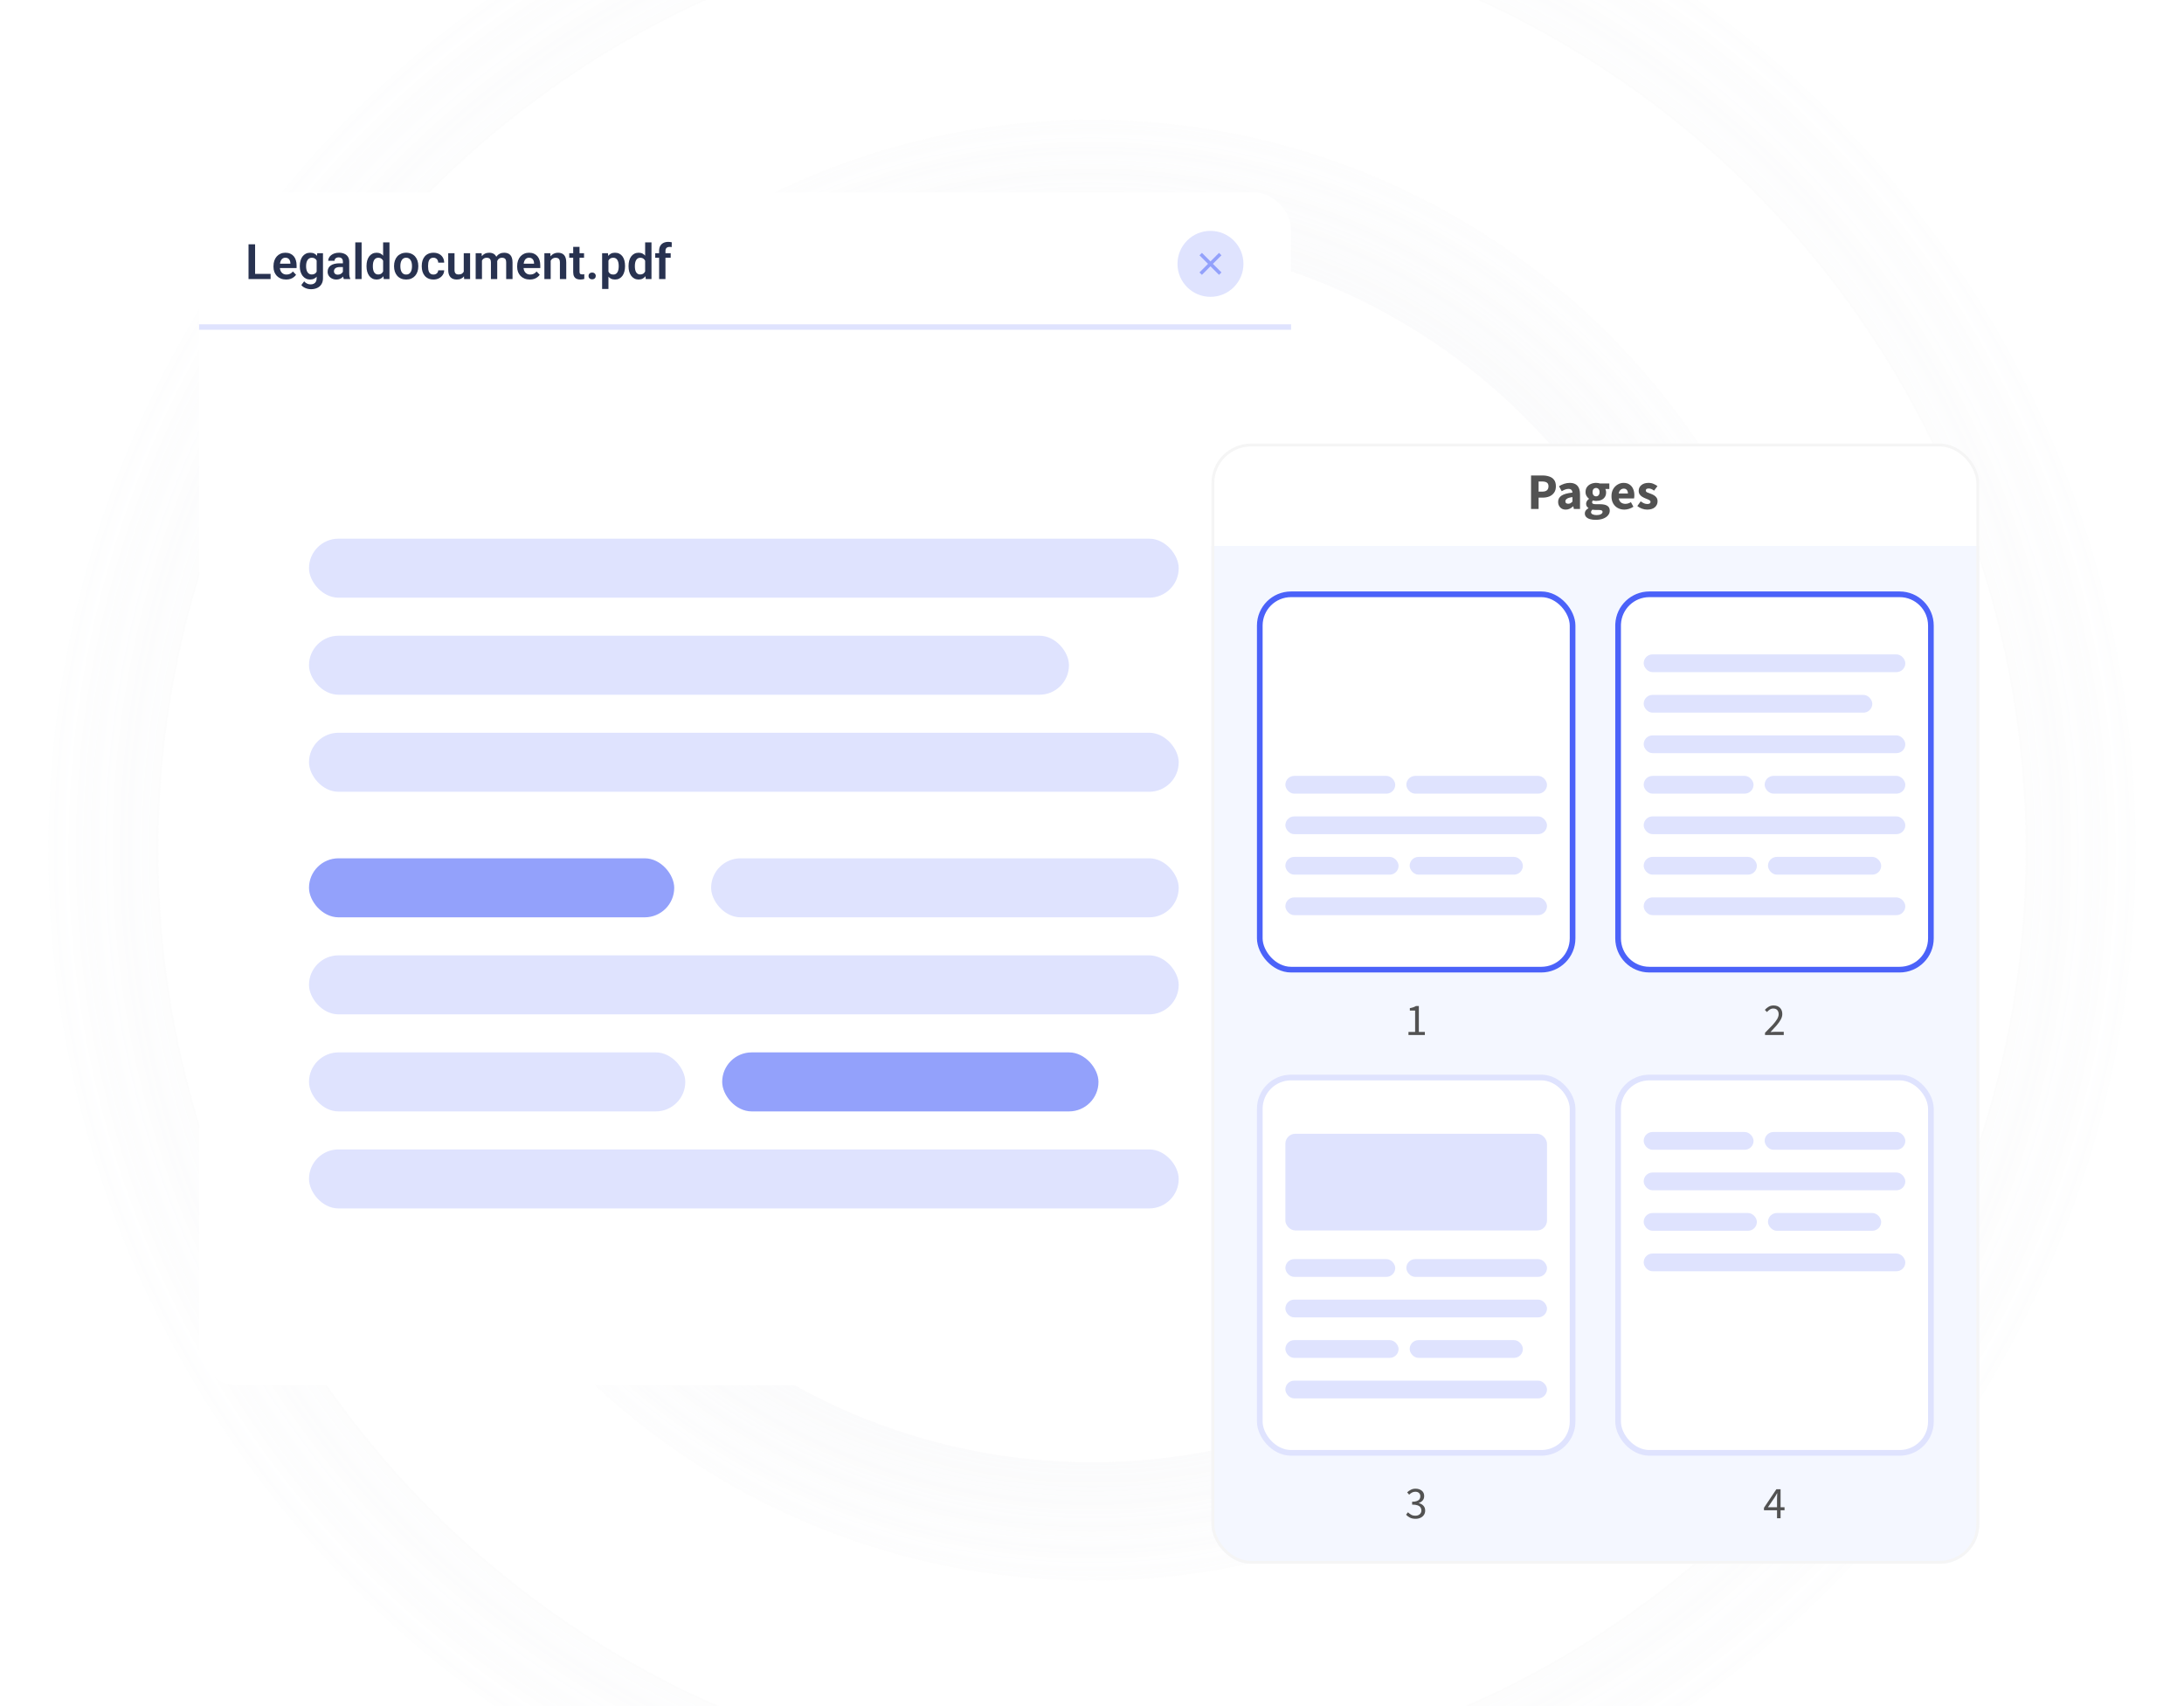 <svg width="384" height="300" viewBox="0 0 384 300" fill="none" xmlns="http://www.w3.org/2000/svg">
<g clip-path="url(#clip0_118_2306)">
<g opacity="0.8">
<g filter="url(#filter0_ii_118_2306)">
<path d="M375.5 149.5C375.5 250.844 293.344 333 192 333C90.656 333 8.5 250.844 8.5 149.5C8.5 48.156 90.656 -34 192 -34C293.344 -34 375.5 48.156 375.5 149.5ZM27.86 149.5C27.86 240.152 101.348 313.64 192 313.64C282.652 313.64 356.14 240.152 356.14 149.5C356.14 58.848 282.652 -14.64 192 -14.64C101.348 -14.64 27.86 58.848 27.86 149.5Z" fill="url(#paint0_radial_118_2306)" fill-opacity="0.6"/>
</g>
<g filter="url(#filter1_ii_118_2306)">
<path d="M320.451 149.5C320.451 220.441 262.942 277.95 192.001 277.95C121.06 277.95 63.551 220.441 63.551 149.5C63.551 78.559 121.06 21.05 192.001 21.05C262.942 21.05 320.451 78.559 320.451 149.5ZM84.382 149.5C84.382 208.936 132.564 257.118 192.001 257.118C251.437 257.118 299.619 208.936 299.619 149.5C299.619 90.064 251.437 41.881 192.001 41.881C132.564 41.881 84.382 90.064 84.382 149.5Z" fill="url(#paint1_radial_118_2306)" fill-opacity="0.7"/>
</g>
</g>
<g filter="url(#filter2_d_118_2306)">
<g clip-path="url(#clip1_118_2306)">
<rect x="35" y="29" width="192" height="209.739" rx="6.486" fill="white"/>
<rect x="54.329" y="89.888" width="152.917" height="10.378" rx="5.189" fill="#DFE3FE"/>
<rect x="54.329" y="106.951" width="133.622" height="10.378" rx="5.189" fill="#DFE3FE"/>
<rect x="54.329" y="124.014" width="152.917" height="10.378" rx="5.189" fill="#DFE3FE"/>
<rect x="54.329" y="146.091" width="64.216" height="10.378" rx="5.189" fill="#93A1FB"/>
<rect x="125.032" y="146.091" width="82.214" height="10.378" rx="5.189" fill="#DFE3FE"/>
<rect x="54.329" y="163.154" width="152.917" height="10.378" rx="5.189" fill="#DFE3FE"/>
<rect x="54.329" y="180.218" width="66.162" height="10.378" rx="5.189" fill="#DFE3FE"/>
<rect x="126.978" y="180.218" width="66.162" height="10.378" rx="5.189" fill="#93A1FB"/>
<rect x="54.329" y="197.281" width="152.917" height="10.378" rx="5.189" fill="#DFE3FE"/>
<line x1="21.47" y1="52.678" x2="253.422" y2="52.678" stroke="#DFE3FE" stroke-width="0.966"/>
<path d="M47.577 43.328V44.235H44.504V43.328H47.577ZM44.853 38.122V44.235H43.698V38.122H44.853ZM50.306 44.319C49.962 44.319 49.652 44.263 49.378 44.151C49.104 44.039 48.87 43.883 48.677 43.685C48.487 43.483 48.34 43.249 48.236 42.984C48.136 42.715 48.085 42.427 48.085 42.119V41.951C48.085 41.601 48.136 41.283 48.236 40.998C48.337 40.71 48.48 40.462 48.664 40.255C48.849 40.048 49.07 39.888 49.328 39.776C49.585 39.664 49.869 39.608 50.18 39.608C50.502 39.608 50.786 39.663 51.032 39.772C51.278 39.879 51.484 40.03 51.649 40.225C51.814 40.421 51.939 40.656 52.023 40.931C52.107 41.202 52.149 41.503 52.149 41.833V42.299H48.589V41.535H51.057V41.451C51.052 41.275 51.018 41.114 50.957 40.968C50.895 40.82 50.8 40.703 50.671 40.616C50.542 40.526 50.376 40.482 50.172 40.482C50.006 40.482 49.862 40.518 49.739 40.591C49.619 40.661 49.518 40.761 49.437 40.893C49.358 41.022 49.3 41.176 49.261 41.355C49.221 41.534 49.202 41.733 49.202 41.951V42.119C49.202 42.309 49.227 42.485 49.277 42.648C49.331 42.81 49.407 42.951 49.508 43.072C49.612 43.189 49.735 43.282 49.878 43.349C50.023 43.413 50.188 43.445 50.373 43.445C50.605 43.445 50.815 43.401 51.003 43.311C51.193 43.219 51.358 43.083 51.498 42.904L52.056 43.483C51.961 43.623 51.833 43.757 51.67 43.886C51.511 44.015 51.318 44.12 51.091 44.201C50.864 44.279 50.602 44.319 50.306 44.319ZM55.78 39.692H56.788V44.096C56.788 44.508 56.698 44.856 56.519 45.141C56.343 45.43 56.095 45.648 55.776 45.796C55.457 45.947 55.086 46.023 54.663 46.023C54.481 46.023 54.284 45.998 54.071 45.947C53.862 45.897 53.659 45.817 53.463 45.708C53.27 45.602 53.109 45.463 52.98 45.292L53.48 44.638C53.631 44.814 53.801 44.947 53.992 45.036C54.182 45.129 54.388 45.175 54.609 45.175C54.833 45.175 55.023 45.133 55.18 45.049C55.339 44.968 55.461 44.847 55.545 44.688C55.632 44.531 55.675 44.338 55.675 44.109V40.729L55.78 39.692ZM52.711 42.018V41.93C52.711 41.583 52.753 41.268 52.837 40.985C52.921 40.7 53.041 40.455 53.198 40.251C53.358 40.046 53.55 39.888 53.773 39.776C54 39.664 54.255 39.608 54.537 39.608C54.837 39.608 55.089 39.663 55.293 39.772C55.5 39.881 55.671 40.037 55.805 40.238C55.942 40.44 56.049 40.679 56.124 40.956C56.203 41.23 56.263 41.532 56.305 41.863V42.102C56.266 42.424 56.203 42.719 56.116 42.988C56.032 43.257 55.92 43.492 55.78 43.693C55.64 43.892 55.467 44.046 55.26 44.155C55.053 44.264 54.809 44.319 54.529 44.319C54.249 44.319 53.997 44.261 53.773 44.146C53.55 44.032 53.358 43.871 53.198 43.664C53.041 43.456 52.921 43.213 52.837 42.933C52.753 42.653 52.711 42.348 52.711 42.018ZM53.82 41.93V42.018C53.82 42.214 53.839 42.397 53.878 42.568C53.917 42.739 53.978 42.89 54.059 43.021C54.14 43.15 54.242 43.251 54.365 43.324C54.488 43.396 54.635 43.433 54.806 43.433C55.036 43.433 55.223 43.385 55.369 43.29C55.517 43.192 55.629 43.059 55.705 42.891C55.783 42.721 55.833 42.529 55.856 42.316V41.657C55.842 41.489 55.811 41.334 55.763 41.191C55.718 41.048 55.656 40.925 55.574 40.822C55.493 40.718 55.39 40.637 55.264 40.578C55.138 40.519 54.988 40.49 54.815 40.49C54.647 40.49 54.5 40.528 54.374 40.603C54.248 40.676 54.144 40.778 54.063 40.91C53.982 41.041 53.92 41.194 53.878 41.367C53.839 41.541 53.82 41.728 53.82 41.93ZM60.289 43.269V41.174C60.289 41.02 60.262 40.887 60.209 40.775C60.156 40.663 60.075 40.577 59.965 40.515C59.856 40.454 59.718 40.423 59.55 40.423C59.402 40.423 59.272 40.448 59.159 40.498C59.05 40.549 58.966 40.62 58.908 40.712C58.849 40.802 58.819 40.906 58.819 41.023H57.707C57.707 40.836 57.752 40.658 57.841 40.49C57.931 40.319 58.058 40.168 58.223 40.037C58.391 39.902 58.591 39.797 58.824 39.722C59.059 39.646 59.322 39.608 59.613 39.608C59.957 39.608 60.264 39.667 60.532 39.785C60.804 39.9 61.016 40.073 61.17 40.305C61.327 40.538 61.405 40.83 61.405 41.183V43.164C61.405 43.391 61.419 43.585 61.447 43.748C61.478 43.907 61.523 44.046 61.582 44.163V44.235H60.453C60.399 44.12 60.359 43.974 60.331 43.798C60.303 43.619 60.289 43.443 60.289 43.269ZM60.444 41.468L60.453 42.127H59.751C59.578 42.127 59.425 42.145 59.294 42.182C59.162 42.215 59.054 42.266 58.971 42.333C58.887 42.397 58.824 42.476 58.782 42.568C58.74 42.658 58.719 42.76 58.719 42.874C58.719 42.986 58.744 43.087 58.794 43.177C58.847 43.266 58.923 43.338 59.021 43.391C59.122 43.441 59.239 43.466 59.374 43.466C59.569 43.466 59.74 43.427 59.886 43.349C60.031 43.268 60.145 43.17 60.226 43.055C60.307 42.94 60.35 42.831 60.356 42.727L60.675 43.206C60.636 43.321 60.577 43.443 60.499 43.571C60.42 43.7 60.32 43.82 60.196 43.932C60.073 44.044 59.925 44.137 59.751 44.209C59.578 44.282 59.376 44.319 59.147 44.319C58.853 44.319 58.59 44.26 58.358 44.142C58.125 44.025 57.942 43.864 57.808 43.66C57.673 43.455 57.606 43.223 57.606 42.963C57.606 42.722 57.651 42.509 57.74 42.325C57.83 42.14 57.963 41.984 58.139 41.858C58.316 41.73 58.534 41.633 58.794 41.569C59.057 41.502 59.358 41.468 59.697 41.468H60.444ZM63.58 37.786V44.235H62.468V37.786H63.58ZM67.362 43.269V37.786H68.479V44.235H67.472L67.362 43.269ZM64.445 42.018V41.93C64.445 41.583 64.484 41.268 64.562 40.985C64.644 40.7 64.761 40.455 64.915 40.251C65.069 40.046 65.255 39.888 65.473 39.776C65.694 39.664 65.945 39.608 66.225 39.608C66.496 39.608 66.733 39.663 66.934 39.772C67.138 39.881 67.312 40.037 67.455 40.238C67.6 40.44 67.716 40.679 67.803 40.956C67.89 41.23 67.953 41.532 67.992 41.863V42.102C67.953 42.424 67.89 42.719 67.803 42.988C67.716 43.257 67.6 43.492 67.455 43.693C67.312 43.892 67.138 44.046 66.934 44.155C66.73 44.264 66.491 44.319 66.216 44.319C65.939 44.319 65.69 44.261 65.469 44.146C65.251 44.032 65.065 43.871 64.911 43.664C64.76 43.456 64.644 43.213 64.562 42.933C64.484 42.653 64.445 42.348 64.445 42.018ZM65.557 41.93V42.018C65.557 42.214 65.574 42.397 65.608 42.568C65.641 42.739 65.696 42.89 65.771 43.021C65.847 43.15 65.944 43.251 66.061 43.324C66.181 43.396 66.327 43.433 66.498 43.433C66.716 43.433 66.895 43.385 67.035 43.29C67.178 43.192 67.288 43.059 67.367 42.891C67.445 42.721 67.495 42.529 67.518 42.316V41.657C67.507 41.489 67.477 41.334 67.43 41.191C67.385 41.048 67.32 40.925 67.237 40.822C67.155 40.718 67.055 40.637 66.934 40.578C66.814 40.519 66.671 40.49 66.506 40.49C66.335 40.49 66.19 40.528 66.069 40.603C65.949 40.676 65.851 40.778 65.775 40.91C65.7 41.041 65.644 41.194 65.608 41.367C65.574 41.541 65.557 41.728 65.557 41.93ZM69.285 42.01V41.922C69.285 41.589 69.333 41.282 69.428 41.002C69.523 40.719 69.662 40.475 69.843 40.267C70.025 40.06 70.248 39.9 70.511 39.785C70.774 39.667 71.073 39.608 71.409 39.608C71.751 39.608 72.053 39.667 72.316 39.785C72.582 39.9 72.806 40.06 72.988 40.267C73.17 40.475 73.308 40.719 73.403 41.002C73.499 41.282 73.546 41.589 73.546 41.922V42.01C73.546 42.34 73.499 42.646 73.403 42.929C73.308 43.209 73.17 43.454 72.988 43.664C72.806 43.871 72.583 44.032 72.32 44.146C72.057 44.261 71.756 44.319 71.418 44.319C71.082 44.319 70.781 44.261 70.515 44.146C70.249 44.032 70.025 43.871 69.843 43.664C69.662 43.454 69.523 43.209 69.428 42.929C69.333 42.646 69.285 42.34 69.285 42.01ZM70.393 41.922V42.01C70.393 42.208 70.413 42.394 70.452 42.568C70.491 42.742 70.552 42.894 70.633 43.026C70.714 43.157 70.819 43.261 70.948 43.336C71.079 43.409 71.236 43.445 71.418 43.445C71.597 43.445 71.751 43.409 71.879 43.336C72.008 43.261 72.113 43.157 72.194 43.026C72.278 42.894 72.34 42.742 72.379 42.568C72.418 42.394 72.438 42.208 72.438 42.01V41.922C72.438 41.726 72.418 41.542 72.379 41.372C72.34 41.198 72.278 41.045 72.194 40.914C72.113 40.78 72.007 40.675 71.875 40.599C71.746 40.521 71.591 40.482 71.409 40.482C71.23 40.482 71.076 40.521 70.948 40.599C70.819 40.675 70.714 40.78 70.633 40.914C70.552 41.045 70.491 41.198 70.452 41.372C70.413 41.542 70.393 41.726 70.393 41.922ZM76.216 43.445C76.373 43.445 76.513 43.415 76.636 43.353C76.759 43.291 76.857 43.205 76.93 43.093C77.005 42.981 77.046 42.851 77.051 42.702H78.097C78.091 43.01 78.004 43.286 77.836 43.529C77.669 43.773 77.445 43.966 77.165 44.109C76.888 44.249 76.577 44.319 76.233 44.319C75.883 44.319 75.578 44.26 75.318 44.142C75.057 44.025 74.841 43.861 74.667 43.651C74.496 43.441 74.368 43.198 74.281 42.921C74.197 42.644 74.155 42.347 74.155 42.031V41.896C74.155 41.58 74.197 41.283 74.281 41.006C74.368 40.729 74.496 40.486 74.667 40.276C74.841 40.066 75.057 39.902 75.318 39.785C75.578 39.667 75.882 39.608 76.229 39.608C76.595 39.608 76.917 39.68 77.194 39.822C77.474 39.965 77.692 40.167 77.849 40.427C78.008 40.687 78.091 40.994 78.097 41.346H77.051C77.046 41.184 77.009 41.038 76.942 40.91C76.875 40.781 76.78 40.678 76.657 40.599C76.534 40.521 76.384 40.482 76.208 40.482C76.02 40.482 75.863 40.521 75.737 40.599C75.614 40.678 75.518 40.785 75.448 40.922C75.381 41.057 75.333 41.208 75.305 41.376C75.28 41.541 75.267 41.714 75.267 41.896V42.031C75.267 42.215 75.28 42.392 75.305 42.559C75.333 42.727 75.381 42.879 75.448 43.013C75.518 43.145 75.614 43.249 75.737 43.328C75.863 43.406 76.023 43.445 76.216 43.445ZM81.539 43.156V39.692H82.656V44.235H81.606L81.539 43.156ZM81.682 42.215L82.026 42.207C82.026 42.512 81.993 42.793 81.925 43.051C81.858 43.308 81.753 43.532 81.611 43.722C81.471 43.91 81.293 44.057 81.077 44.163C80.862 44.267 80.607 44.319 80.313 44.319C80.089 44.319 79.885 44.288 79.7 44.226C79.516 44.162 79.356 44.062 79.222 43.928C79.09 43.791 78.988 43.616 78.915 43.403C78.843 43.188 78.806 42.929 78.806 42.627V39.692H79.915V42.635C79.915 42.786 79.931 42.912 79.965 43.013C80.001 43.114 80.05 43.196 80.112 43.261C80.176 43.322 80.25 43.367 80.334 43.395C80.421 43.42 80.513 43.433 80.611 43.433C80.88 43.433 81.091 43.38 81.245 43.273C81.402 43.164 81.514 43.019 81.581 42.837C81.648 42.652 81.682 42.445 81.682 42.215ZM84.742 40.624V44.235H83.634V39.692H84.679L84.742 40.624ZM84.578 41.8H84.239C84.239 41.483 84.276 41.193 84.352 40.927C84.43 40.661 84.545 40.43 84.696 40.234C84.847 40.035 85.033 39.881 85.254 39.772C85.478 39.663 85.737 39.608 86.031 39.608C86.235 39.608 86.423 39.639 86.594 39.701C86.764 39.76 86.911 39.853 87.034 39.982C87.16 40.108 87.257 40.273 87.324 40.477C87.391 40.679 87.425 40.921 87.425 41.204V44.235H86.316V41.317C86.316 41.104 86.286 40.938 86.224 40.817C86.165 40.697 86.08 40.613 85.968 40.566C85.856 40.515 85.722 40.49 85.565 40.49C85.391 40.49 85.242 40.525 85.116 40.595C84.993 40.662 84.891 40.756 84.809 40.876C84.731 40.996 84.672 41.135 84.633 41.292C84.597 41.449 84.578 41.618 84.578 41.8ZM87.341 41.594L86.883 41.678C86.886 41.392 86.925 41.125 87.001 40.876C87.076 40.624 87.187 40.405 87.332 40.217C87.481 40.027 87.664 39.879 87.882 39.772C88.103 39.663 88.358 39.608 88.646 39.608C88.87 39.608 89.072 39.641 89.251 39.705C89.433 39.767 89.588 39.866 89.717 40.003C89.846 40.137 89.944 40.312 90.011 40.528C90.081 40.743 90.116 41.006 90.116 41.317V44.235H88.999V41.313C88.999 41.092 88.968 40.922 88.907 40.805C88.848 40.687 88.763 40.606 88.65 40.561C88.539 40.514 88.407 40.49 88.256 40.49C88.102 40.49 87.968 40.519 87.853 40.578C87.741 40.634 87.646 40.712 87.567 40.813C87.492 40.914 87.435 41.032 87.395 41.166C87.359 41.297 87.341 41.44 87.341 41.594ZM93.151 44.319C92.807 44.319 92.497 44.263 92.223 44.151C91.949 44.039 91.715 43.883 91.522 43.685C91.332 43.483 91.185 43.249 91.081 42.984C90.98 42.715 90.93 42.427 90.93 42.119V41.951C90.93 41.601 90.98 41.283 91.081 40.998C91.182 40.71 91.325 40.462 91.509 40.255C91.694 40.048 91.915 39.888 92.173 39.776C92.43 39.664 92.714 39.608 93.025 39.608C93.347 39.608 93.631 39.663 93.877 39.772C94.123 39.879 94.329 40.03 94.494 40.225C94.659 40.421 94.784 40.656 94.868 40.931C94.952 41.202 94.994 41.503 94.994 41.833V42.299H91.434V41.535H93.902V41.451C93.897 41.275 93.863 41.114 93.802 40.968C93.74 40.82 93.645 40.703 93.516 40.616C93.387 40.526 93.221 40.482 93.016 40.482C92.851 40.482 92.707 40.518 92.584 40.591C92.464 40.661 92.363 40.761 92.282 40.893C92.204 41.022 92.145 41.176 92.106 41.355C92.066 41.534 92.047 41.733 92.047 41.951V42.119C92.047 42.309 92.072 42.485 92.122 42.648C92.175 42.81 92.252 42.951 92.353 43.072C92.457 43.189 92.58 43.282 92.723 43.349C92.868 43.413 93.033 43.445 93.218 43.445C93.45 43.445 93.66 43.401 93.848 43.311C94.038 43.219 94.203 43.083 94.343 42.904L94.901 43.483C94.806 43.623 94.677 43.757 94.515 43.886C94.356 44.015 94.163 44.12 93.936 44.201C93.709 44.279 93.448 44.319 93.151 44.319ZM96.824 40.662V44.235H95.716V39.692H96.757L96.824 40.662ZM96.648 41.8H96.32C96.323 41.469 96.368 41.17 96.455 40.901C96.541 40.633 96.663 40.402 96.82 40.209C96.979 40.016 97.168 39.867 97.387 39.764C97.605 39.66 97.848 39.608 98.117 39.608C98.335 39.608 98.533 39.639 98.709 39.701C98.885 39.762 99.036 39.86 99.162 39.995C99.291 40.129 99.389 40.305 99.456 40.523C99.526 40.739 99.561 41.005 99.561 41.321V44.235H98.445V41.313C98.445 41.106 98.414 40.942 98.352 40.822C98.293 40.701 98.207 40.616 98.092 40.566C97.98 40.515 97.841 40.49 97.676 40.49C97.506 40.49 97.356 40.525 97.227 40.595C97.101 40.662 96.995 40.756 96.908 40.876C96.824 40.996 96.76 41.135 96.715 41.292C96.67 41.449 96.648 41.618 96.648 41.8ZM102.689 39.692V40.49H100.086V39.692H102.689ZM100.783 38.576H101.895V42.925C101.895 43.059 101.913 43.163 101.95 43.236C101.986 43.308 102.041 43.357 102.114 43.382C102.186 43.408 102.273 43.42 102.374 43.42C102.447 43.42 102.514 43.416 102.575 43.408C102.637 43.399 102.689 43.391 102.731 43.382L102.735 44.214C102.643 44.244 102.538 44.27 102.42 44.289C102.305 44.309 102.175 44.319 102.03 44.319C101.781 44.319 101.562 44.277 101.375 44.193C101.187 44.106 101.042 43.967 100.938 43.777C100.835 43.584 100.783 43.329 100.783 43.013V38.576ZM103.474 43.693C103.474 43.525 103.531 43.384 103.646 43.269C103.761 43.154 103.916 43.097 104.112 43.097C104.308 43.097 104.463 43.154 104.578 43.269C104.693 43.384 104.75 43.525 104.75 43.693C104.75 43.858 104.693 43.998 104.578 44.113C104.463 44.225 104.308 44.281 104.112 44.281C103.916 44.281 103.761 44.225 103.646 44.113C103.531 43.998 103.474 43.858 103.474 43.693ZM106.979 40.566V45.981H105.867V39.692H106.895L106.979 40.566ZM109.897 41.917V42.005C109.897 42.336 109.858 42.642 109.779 42.925C109.704 43.205 109.592 43.45 109.443 43.66C109.295 43.867 109.11 44.029 108.889 44.146C108.671 44.261 108.419 44.319 108.134 44.319C107.854 44.319 107.61 44.265 107.403 44.159C107.196 44.05 107.021 43.896 106.878 43.697C106.736 43.498 106.621 43.268 106.534 43.005C106.45 42.739 106.387 42.449 106.345 42.136V41.854C106.387 41.521 106.45 41.219 106.534 40.947C106.621 40.673 106.736 40.437 106.878 40.238C107.021 40.037 107.195 39.881 107.399 39.772C107.606 39.663 107.848 39.608 108.125 39.608C108.413 39.608 108.667 39.663 108.885 39.772C109.106 39.881 109.292 40.038 109.443 40.242C109.594 40.447 109.708 40.69 109.783 40.973C109.859 41.255 109.897 41.57 109.897 41.917ZM108.784 42.005V41.917C108.784 41.716 108.766 41.53 108.73 41.359C108.693 41.185 108.637 41.034 108.562 40.906C108.486 40.774 108.388 40.672 108.268 40.599C108.148 40.526 108.002 40.49 107.831 40.49C107.661 40.49 107.514 40.518 107.391 40.574C107.267 40.63 107.167 40.71 107.088 40.813C107.01 40.917 106.948 41.04 106.904 41.183C106.862 41.323 106.834 41.478 106.82 41.649V42.346C106.845 42.553 106.894 42.739 106.966 42.904C107.039 43.069 107.146 43.2 107.286 43.298C107.428 43.396 107.613 43.445 107.84 43.445C108.01 43.445 108.156 43.408 108.276 43.332C108.397 43.257 108.495 43.153 108.57 43.021C108.646 42.887 108.7 42.733 108.734 42.559C108.767 42.386 108.784 42.201 108.784 42.005ZM113.431 43.269V37.786H114.548V44.235H113.541L113.431 43.269ZM110.514 42.018V41.93C110.514 41.583 110.553 41.268 110.631 40.985C110.713 40.7 110.83 40.455 110.984 40.251C111.138 40.046 111.324 39.888 111.542 39.776C111.763 39.664 112.014 39.608 112.294 39.608C112.565 39.608 112.802 39.663 113.003 39.772C113.208 39.881 113.381 40.037 113.524 40.238C113.669 40.44 113.786 40.679 113.872 40.956C113.959 41.23 114.022 41.532 114.061 41.863V42.102C114.022 42.424 113.959 42.719 113.872 42.988C113.786 43.257 113.669 43.492 113.524 43.693C113.381 43.892 113.208 44.046 113.003 44.155C112.799 44.264 112.56 44.319 112.285 44.319C112.008 44.319 111.759 44.261 111.538 44.146C111.32 44.032 111.134 43.871 110.98 43.664C110.829 43.456 110.713 43.213 110.631 42.933C110.553 42.653 110.514 42.348 110.514 42.018ZM111.626 41.93V42.018C111.626 42.214 111.643 42.397 111.677 42.568C111.71 42.739 111.765 42.89 111.84 43.021C111.916 43.15 112.013 43.251 112.13 43.324C112.25 43.396 112.396 43.433 112.567 43.433C112.785 43.433 112.964 43.385 113.104 43.29C113.247 43.192 113.357 43.059 113.436 42.891C113.514 42.721 113.564 42.529 113.587 42.316V41.657C113.576 41.489 113.546 41.334 113.499 41.191C113.454 41.048 113.389 40.925 113.306 40.822C113.224 40.718 113.124 40.637 113.003 40.578C112.883 40.519 112.74 40.49 112.575 40.49C112.404 40.49 112.259 40.528 112.138 40.603C112.018 40.676 111.92 40.778 111.845 40.91C111.769 41.041 111.713 41.194 111.677 41.367C111.643 41.541 111.626 41.728 111.626 41.93ZM117.004 44.235H115.887V39.273C115.887 38.931 115.953 38.644 116.085 38.412C116.216 38.177 116.404 37.999 116.647 37.879C116.891 37.758 117.177 37.698 117.507 37.698C117.617 37.698 117.72 37.705 117.818 37.719C117.919 37.733 118.019 37.753 118.116 37.778L118.096 38.622C118.042 38.608 117.984 38.598 117.919 38.592C117.858 38.587 117.789 38.584 117.713 38.584C117.563 38.584 117.433 38.611 117.327 38.664C117.221 38.717 117.14 38.795 117.084 38.899C117.031 39 117.004 39.124 117.004 39.273V44.235ZM117.923 39.692V40.49H115.203V39.692H117.923Z" fill="#283250"/>
<circle cx="212.83" cy="41.564" r="5.799" fill="#DFE3FE"/>
<path d="M212.83 41.134L214.334 39.631L214.763 40.06L213.259 41.564L214.763 43.067L214.334 43.497L212.83 41.993L211.327 43.497L210.897 43.067L212.4 41.564L210.897 40.06L211.327 39.631L212.83 41.134Z" fill="#93A1FB"/>
</g>
</g>
<g filter="url(#filter3_d_118_2306)">
<g clip-path="url(#clip2_118_2306)">
<rect width="135" height="18" transform="translate(213 74)" fill="white"/>
<path d="M269.196 85.5V79.607H271.221C271.654 79.607 272.046 79.667 272.396 79.788C272.751 79.902 273.034 80.098 273.245 80.375C273.456 80.652 273.562 81.029 273.562 81.505C273.562 81.963 273.456 82.34 273.245 82.635C273.034 82.93 272.754 83.15 272.405 83.295C272.055 83.433 271.673 83.502 271.257 83.502H270.525V85.5H269.196ZM270.525 82.445H271.175C271.898 82.445 272.26 82.132 272.26 81.505C272.26 81.198 272.164 80.981 271.971 80.854C271.778 80.728 271.501 80.664 271.139 80.664H270.525V82.445ZM275.293 85.609C274.883 85.609 274.558 85.479 274.317 85.22C274.075 84.955 273.955 84.632 273.955 84.253C273.955 83.783 274.154 83.415 274.552 83.15C274.949 82.885 275.591 82.707 276.477 82.617C276.465 82.418 276.404 82.261 276.296 82.147C276.194 82.026 276.019 81.966 275.772 81.966C275.585 81.966 275.395 82.002 275.202 82.074C275.009 82.147 274.805 82.246 274.588 82.373L274.109 81.496C274.392 81.321 274.693 81.18 275.012 81.071C275.338 80.963 275.675 80.908 276.025 80.908C276.597 80.908 277.037 81.074 277.344 81.406C277.652 81.737 277.805 82.246 277.805 82.933V85.5H276.721L276.63 85.039H276.594C276.407 85.208 276.206 85.346 275.989 85.455C275.778 85.557 275.546 85.609 275.293 85.609ZM275.745 84.578C275.895 84.578 276.025 84.545 276.133 84.479C276.248 84.406 276.362 84.313 276.477 84.198V83.412C276.007 83.472 275.681 83.569 275.501 83.701C275.32 83.828 275.229 83.978 275.229 84.153C275.229 84.298 275.275 84.406 275.365 84.479C275.461 84.545 275.588 84.578 275.745 84.578ZM280.529 87.407C280.18 87.407 279.863 87.368 279.58 87.29C279.297 87.211 279.071 87.088 278.902 86.919C278.733 86.75 278.649 86.533 278.649 86.268C278.649 85.907 278.863 85.605 279.291 85.364V85.328C279.176 85.25 279.077 85.15 278.993 85.03C278.914 84.909 278.875 84.756 278.875 84.569C278.875 84.406 278.923 84.25 279.02 84.099C279.116 83.948 279.237 83.825 279.381 83.728V83.692C279.225 83.584 279.083 83.427 278.956 83.222C278.836 83.017 278.776 82.785 278.776 82.526C278.776 82.165 278.863 81.867 279.038 81.632C279.213 81.391 279.441 81.21 279.725 81.089C280.008 80.969 280.309 80.908 280.629 80.908C280.894 80.908 281.126 80.945 281.325 81.017H282.96V81.984H282.246C282.289 82.05 282.322 82.135 282.346 82.237C282.376 82.34 282.391 82.451 282.391 82.572C282.391 82.915 282.313 83.198 282.156 83.421C281.999 83.644 281.788 83.81 281.523 83.918C281.258 84.027 280.96 84.081 280.629 84.081C280.454 84.081 280.273 84.051 280.086 83.991C279.978 84.081 279.924 84.192 279.924 84.325C279.924 84.439 279.975 84.524 280.077 84.578C280.18 84.632 280.354 84.659 280.601 84.659H281.325C281.879 84.659 282.301 84.75 282.59 84.931C282.885 85.105 283.033 85.395 283.033 85.798C283.033 86.106 282.93 86.38 282.725 86.621C282.521 86.868 282.231 87.061 281.858 87.199C281.484 87.338 281.041 87.407 280.529 87.407ZM280.629 83.276C280.803 83.276 280.948 83.213 281.062 83.087C281.183 82.96 281.243 82.773 281.243 82.526C281.243 82.291 281.183 82.114 281.062 81.993C280.948 81.867 280.803 81.803 280.629 81.803C280.454 81.803 280.306 81.864 280.186 81.984C280.071 82.105 280.014 82.285 280.014 82.526C280.014 82.773 280.071 82.96 280.186 83.087C280.306 83.213 280.454 83.276 280.629 83.276ZM280.737 86.576C281.038 86.576 281.285 86.521 281.478 86.413C281.671 86.304 281.767 86.175 281.767 86.024C281.767 85.886 281.707 85.792 281.587 85.744C281.472 85.696 281.303 85.672 281.08 85.672H280.62C280.469 85.672 280.342 85.666 280.24 85.654C280.143 85.648 280.059 85.636 279.987 85.618C279.824 85.762 279.743 85.91 279.743 86.06C279.743 86.229 279.833 86.356 280.014 86.44C280.201 86.53 280.442 86.576 280.737 86.576ZM285.605 85.609C285.177 85.609 284.792 85.515 284.448 85.328C284.105 85.141 283.834 84.873 283.635 84.524C283.436 84.174 283.337 83.752 283.337 83.258C283.337 82.77 283.436 82.352 283.635 82.002C283.84 81.653 284.105 81.384 284.43 81.198C284.756 81.005 285.096 80.908 285.452 80.908C285.879 80.908 286.232 81.005 286.509 81.198C286.792 81.384 287.003 81.641 287.142 81.966C287.286 82.285 287.359 82.65 287.359 83.06C287.359 83.174 287.353 83.289 287.341 83.403C287.329 83.511 287.316 83.593 287.304 83.647H284.62C284.68 83.972 284.816 84.213 285.027 84.37C285.238 84.521 285.491 84.596 285.786 84.596C286.105 84.596 286.428 84.497 286.753 84.298L287.196 85.102C286.967 85.259 286.711 85.382 286.428 85.473C286.144 85.563 285.87 85.609 285.605 85.609ZM284.611 82.77H286.229C286.229 82.523 286.169 82.321 286.048 82.165C285.934 82.002 285.744 81.921 285.479 81.921C285.274 81.921 285.09 81.993 284.927 82.138C284.765 82.276 284.659 82.487 284.611 82.77ZM289.596 85.609C289.301 85.609 288.997 85.551 288.684 85.437C288.376 85.322 288.108 85.172 287.879 84.985L288.476 84.153C288.681 84.304 288.876 84.421 289.063 84.506C289.256 84.584 289.446 84.623 289.633 84.623C289.831 84.623 289.976 84.59 290.066 84.524C290.157 84.451 290.202 84.358 290.202 84.244C290.202 84.141 290.157 84.057 290.066 83.991C289.982 83.924 289.871 83.864 289.732 83.81C289.593 83.749 289.446 83.689 289.289 83.629C289.108 83.557 288.928 83.466 288.747 83.358C288.572 83.249 288.424 83.111 288.304 82.942C288.183 82.767 288.123 82.556 288.123 82.309C288.123 81.894 288.28 81.556 288.593 81.297C288.913 81.038 289.328 80.908 289.84 80.908C290.184 80.908 290.485 80.969 290.744 81.089C291.009 81.204 291.235 81.333 291.422 81.478L290.826 82.273C290.669 82.153 290.512 82.059 290.356 81.993C290.199 81.927 290.042 81.894 289.886 81.894C289.542 81.894 289.37 82.011 289.37 82.246C289.37 82.391 289.455 82.502 289.624 82.581C289.798 82.653 290 82.731 290.229 82.816C290.422 82.882 290.609 82.969 290.79 83.078C290.976 83.18 291.13 83.319 291.25 83.493C291.377 83.662 291.44 83.885 291.44 84.162C291.44 84.566 291.284 84.909 290.97 85.193C290.657 85.47 290.199 85.609 289.596 85.609Z" fill="#525252"/>
<rect width="135" height="178.969" transform="translate(213 92)" fill="#F4F7FF"/>
<g filter="url(#filter4_d_118_2306)">
<rect x="221" y="100" width="56" height="67" rx="6" fill="white"/>
<rect x="221.5" y="100.5" width="55" height="66" rx="5.5" stroke="#4B62F9"/>
<rect x="226" y="132.432" width="19.317" height="3.122" rx="1.561" fill="#DFE3FE"/>
<rect x="247.269" y="132.432" width="24.731" height="3.122" rx="1.561" fill="#DFE3FE"/>
<rect x="226" y="139.554" width="46" height="3.122" rx="1.561" fill="#DFE3FE"/>
<rect x="226" y="146.676" width="19.903" height="3.122" rx="1.561" fill="#DFE3FE"/>
<rect x="247.854" y="146.676" width="19.903" height="3.122" rx="1.561" fill="#DFE3FE"/>
<rect x="226" y="153.797" width="46" height="3.122" rx="1.561" fill="#DFE3FE"/>
</g>
<path d="M247.644 178V177.456H248.812V173.696H247.884V173.272C248.118 173.229 248.321 173.179 248.492 173.12C248.668 173.056 248.825 172.981 248.964 172.896H249.468V177.456H250.524V178H247.644Z" fill="#525252"/>
<g filter="url(#filter5_d_118_2306)">
<path d="M284 106C284 102.686 286.686 100 290 100H334C337.314 100 340 102.686 340 106V161C340 164.314 337.314 167 334 167H290C286.686 167 284 164.314 284 161V106Z" fill="white"/>
<path d="M290 100.5H334C337.038 100.5 339.5 102.962 339.5 106V161C339.5 164.038 337.038 166.5 334 166.5H290C286.962 166.5 284.5 164.038 284.5 161V106L284.507 105.717C284.654 102.811 287.057 100.5 290 100.5Z" stroke="#4B62F9"/>
<rect x="289" y="111.065" width="46" height="3.122" rx="1.561" fill="#DFE3FE"/>
<rect x="289" y="118.188" width="40.196" height="3.122" rx="1.561" fill="#DFE3FE"/>
<rect x="289" y="125.31" width="46" height="3.122" rx="1.561" fill="#DFE3FE"/>
<rect x="289" y="132.431" width="19.317" height="3.122" rx="1.561" fill="#DFE3FE"/>
<rect x="310.269" y="132.431" width="24.731" height="3.122" rx="1.561" fill="#DFE3FE"/>
<rect x="289" y="139.553" width="46" height="3.122" rx="1.561" fill="#DFE3FE"/>
<rect x="289" y="146.675" width="19.903" height="3.122" rx="1.561" fill="#DFE3FE"/>
<rect x="310.854" y="146.675" width="19.903" height="3.122" rx="1.561" fill="#DFE3FE"/>
<rect x="289" y="153.797" width="46" height="3.122" rx="1.561" fill="#DFE3FE"/>
</g>
<path d="M310.332 178V177.608C310.844 177.096 311.278 176.648 311.636 176.264C311.993 175.875 312.265 175.525 312.452 175.216C312.638 174.901 312.732 174.608 312.732 174.336C312.732 174.043 312.652 173.803 312.492 173.616C312.332 173.429 312.089 173.336 311.764 173.336C311.55 173.336 311.353 173.397 311.172 173.52C310.99 173.637 310.825 173.781 310.676 173.952L310.3 173.576C310.513 173.341 310.74 173.155 310.98 173.016C311.225 172.872 311.513 172.8 311.844 172.8C312.318 172.8 312.692 172.939 312.964 173.216C313.236 173.488 313.372 173.851 313.372 174.304C313.372 174.624 313.281 174.949 313.1 175.28C312.924 175.605 312.678 175.949 312.364 176.312C312.054 176.669 311.697 177.059 311.292 177.48C311.43 177.469 311.574 177.459 311.724 177.448C311.873 177.437 312.014 177.432 312.148 177.432H313.628V178H310.332Z" fill="#525252"/>
<rect x="221.5" y="185.469" width="55" height="66" rx="5.5" fill="white"/>
<rect x="221.5" y="185.469" width="55" height="66" rx="5.5" stroke="#DFE3FE"/>
<rect x="226" y="195.36" width="46" height="17" rx="1.745" fill="#DFE3FE"/>
<rect x="226" y="217.401" width="19.317" height="3.122" rx="1.561" fill="#DFE3FE"/>
<rect x="247.269" y="217.401" width="24.731" height="3.122" rx="1.561" fill="#DFE3FE"/>
<rect x="226" y="224.523" width="46" height="3.122" rx="1.561" fill="#DFE3FE"/>
<rect x="226" y="231.645" width="19.903" height="3.122" rx="1.561" fill="#DFE3FE"/>
<rect x="247.854" y="231.645" width="19.903" height="3.122" rx="1.561" fill="#DFE3FE"/>
<rect x="226" y="238.767" width="46" height="3.122" rx="1.561" fill="#DFE3FE"/>
<path d="M248.9 263.065C248.494 263.065 248.156 262.993 247.884 262.849C247.612 262.7 247.39 262.532 247.22 262.345L247.556 261.913C247.71 262.073 247.892 262.215 248.1 262.337C248.308 262.46 248.561 262.521 248.86 262.521C249.169 262.521 249.422 262.436 249.62 262.265C249.817 262.095 249.916 261.868 249.916 261.585C249.916 261.383 249.862 261.207 249.756 261.057C249.654 260.903 249.484 260.783 249.244 260.697C249.009 260.612 248.689 260.569 248.284 260.569V260.065C248.646 260.065 248.932 260.023 249.14 259.937C249.353 259.852 249.505 259.737 249.596 259.593C249.686 259.449 249.732 259.289 249.732 259.113C249.732 258.863 249.652 258.665 249.492 258.521C249.337 258.377 249.124 258.305 248.852 258.305C248.638 258.305 248.441 258.353 248.26 258.449C248.084 258.545 247.918 258.671 247.764 258.825L247.412 258.409C247.609 258.223 247.828 258.071 248.068 257.953C248.308 257.831 248.577 257.769 248.876 257.769C249.318 257.769 249.684 257.884 249.972 258.113C250.26 258.337 250.404 258.655 250.404 259.065C250.404 259.375 250.318 259.628 250.148 259.825C249.977 260.023 249.753 260.175 249.476 260.281V260.313C249.785 260.383 250.046 260.529 250.26 260.753C250.473 260.972 250.58 261.257 250.58 261.609C250.58 261.908 250.505 262.167 250.356 262.385C250.206 262.604 250.004 262.772 249.748 262.889C249.497 263.007 249.214 263.065 248.9 263.065Z" fill="#525252"/>
<rect x="284.5" y="185.469" width="55" height="66" rx="5.5" fill="white"/>
<rect x="284.5" y="185.469" width="55" height="66" rx="5.5" stroke="#DFE3FE"/>
<rect x="289" y="195.05" width="19.317" height="3.122" rx="1.561" fill="#DFE3FE"/>
<rect x="310.269" y="195.05" width="24.731" height="3.122" rx="1.561" fill="#DFE3FE"/>
<rect x="289" y="202.172" width="46" height="3.122" rx="1.561" fill="#DFE3FE"/>
<rect x="289" y="209.294" width="19.903" height="3.122" rx="1.561" fill="#DFE3FE"/>
<rect x="310.854" y="209.294" width="19.903" height="3.122" rx="1.561" fill="#DFE3FE"/>
<rect x="289" y="216.416" width="46" height="3.122" rx="1.561" fill="#DFE3FE"/>
<path d="M310.844 261.033H312.444V259.553C312.444 259.415 312.449 259.249 312.46 259.057C312.47 258.865 312.478 258.703 312.484 258.569H312.452C312.388 258.692 312.321 258.812 312.252 258.929C312.182 259.047 312.11 259.167 312.036 259.289L310.844 261.033ZM312.444 262.969V261.561H310.148V261.129L312.332 257.865H313.068V261.033H313.764V261.561H313.068V262.969H312.444Z" fill="#525252"/>
</g>
<rect x="213.25" y="74.25" width="134.5" height="196.469" rx="6.719" stroke="#F5F5F5" stroke-width="0.5"/>
</g>
</g>
<defs>
<filter id="filter0_ii_118_2306" x="8.5" y="-34.565" width="367" height="368.129" filterUnits="userSpaceOnUse" color-interpolation-filters="sRGB">
<feFlood flood-opacity="0" result="BackgroundImageFix"/>
<feBlend mode="normal" in="SourceGraphic" in2="BackgroundImageFix" result="shape"/>
<feColorMatrix in="SourceAlpha" type="matrix" values="0 0 0 0 0 0 0 0 0 0 0 0 0 0 0 0 0 0 127 0" result="hardAlpha"/>
<feOffset dy="-0.565"/>
<feGaussianBlur stdDeviation="0.565"/>
<feComposite in2="hardAlpha" operator="arithmetic" k2="-1" k3="1"/>
<feColorMatrix type="matrix" values="0 0 0 0 0 0 0 0 0 0 0 0 0 0 0 0 0 0 0.02 0"/>
<feBlend mode="normal" in2="shape" result="effect1_innerShadow_118_2306"/>
<feColorMatrix in="SourceAlpha" type="matrix" values="0 0 0 0 0 0 0 0 0 0 0 0 0 0 0 0 0 0 127 0" result="hardAlpha"/>
<feMorphology radius="0.565" operator="dilate" in="SourceAlpha" result="effect2_innerShadow_118_2306"/>
<feOffset dy="0.565"/>
<feGaussianBlur stdDeviation="1.129"/>
<feComposite in2="hardAlpha" operator="arithmetic" k2="-1" k3="1"/>
<feColorMatrix type="matrix" values="0 0 0 0 0 0 0 0 0 0 0 0 0 0 0 0 0 0 0.02 0"/>
<feBlend mode="normal" in2="effect1_innerShadow_118_2306" result="effect2_innerShadow_118_2306"/>
</filter>
<filter id="filter1_ii_118_2306" x="63.551" y="20.485" width="256.9" height="258.029" filterUnits="userSpaceOnUse" color-interpolation-filters="sRGB">
<feFlood flood-opacity="0" result="BackgroundImageFix"/>
<feBlend mode="normal" in="SourceGraphic" in2="BackgroundImageFix" result="shape"/>
<feColorMatrix in="SourceAlpha" type="matrix" values="0 0 0 0 0 0 0 0 0 0 0 0 0 0 0 0 0 0 127 0" result="hardAlpha"/>
<feOffset dy="-0.565"/>
<feGaussianBlur stdDeviation="0.565"/>
<feComposite in2="hardAlpha" operator="arithmetic" k2="-1" k3="1"/>
<feColorMatrix type="matrix" values="0 0 0 0 0 0 0 0 0 0 0 0 0 0 0 0 0 0 0.02 0"/>
<feBlend mode="normal" in2="shape" result="effect1_innerShadow_118_2306"/>
<feColorMatrix in="SourceAlpha" type="matrix" values="0 0 0 0 0 0 0 0 0 0 0 0 0 0 0 0 0 0 127 0" result="hardAlpha"/>
<feMorphology radius="0.565" operator="dilate" in="SourceAlpha" result="effect2_innerShadow_118_2306"/>
<feOffset dy="0.565"/>
<feGaussianBlur stdDeviation="1.129"/>
<feComposite in2="hardAlpha" operator="arithmetic" k2="-1" k3="1"/>
<feColorMatrix type="matrix" values="0 0 0 0 0 0 0 0 0 0 0 0 0 0 0 0 0 0 0.02 0"/>
<feBlend mode="normal" in2="effect1_innerShadow_118_2306" result="effect2_innerShadow_118_2306"/>
</filter>
<filter id="filter2_d_118_2306" x="20.213" y="19.045" width="221.574" height="239.313" filterUnits="userSpaceOnUse" color-interpolation-filters="sRGB">
<feFlood flood-opacity="0" result="BackgroundImageFix"/>
<feColorMatrix in="SourceAlpha" type="matrix" values="0 0 0 0 0 0 0 0 0 0 0 0 0 0 0 0 0 0 127 0" result="hardAlpha"/>
<feOffset dy="4.832"/>
<feGaussianBlur stdDeviation="7.393"/>
<feColorMatrix type="matrix" values="0 0 0 0 0.053 0 0 0 0 0.069 0 0 0 0 0.107 0 0 0 0.1 0"/>
<feBlend mode="normal" in2="BackgroundImageFix" result="effect1_dropShadow_118_2306"/>
<feBlend mode="normal" in="SourceGraphic" in2="effect1_dropShadow_118_2306" result="shape"/>
</filter>
<filter id="filter3_d_118_2306" x="211.02" y="74" width="138.961" height="202.95" filterUnits="userSpaceOnUse" color-interpolation-filters="sRGB">
<feFlood flood-opacity="0" result="BackgroundImageFix"/>
<feColorMatrix in="SourceAlpha" type="matrix" values="0 0 0 0 0 0 0 0 0 0 0 0 0 0 0 0 0 0 127 0" result="hardAlpha"/>
<feMorphology radius="5.52" operator="erode" in="SourceAlpha" result="effect1_dropShadow_118_2306"/>
<feOffset dy="4"/>
<feGaussianBlur stdDeviation="3.75"/>
<feColorMatrix type="matrix" values="0 0 0 0 0.053 0 0 0 0 0.069 0 0 0 0 0.107 0 0 0 0.1 0"/>
<feBlend mode="normal" in2="BackgroundImageFix" result="effect1_dropShadow_118_2306"/>
<feBlend mode="normal" in="SourceGraphic" in2="effect1_dropShadow_118_2306" result="shape"/>
</filter>
<filter id="filter4_d_118_2306" x="219" y="98" width="60" height="71" filterUnits="userSpaceOnUse" color-interpolation-filters="sRGB">
<feFlood flood-opacity="0" result="BackgroundImageFix"/>
<feColorMatrix in="SourceAlpha" type="matrix" values="0 0 0 0 0 0 0 0 0 0 0 0 0 0 0 0 0 0 127 0" result="hardAlpha"/>
<feMorphology radius="2" operator="dilate" in="SourceAlpha" result="effect1_dropShadow_118_2306"/>
<feOffset/>
<feComposite in2="hardAlpha" operator="out"/>
<feColorMatrix type="matrix" values="0 0 0 0 0.294 0 0 0 0 0.384 0 0 0 0 0.976 0 0 0 0.12 0"/>
<feBlend mode="normal" in2="BackgroundImageFix" result="effect1_dropShadow_118_2306"/>
<feBlend mode="normal" in="SourceGraphic" in2="effect1_dropShadow_118_2306" result="shape"/>
</filter>
<filter id="filter5_d_118_2306" x="282" y="98" width="60" height="71" filterUnits="userSpaceOnUse" color-interpolation-filters="sRGB">
<feFlood flood-opacity="0" result="BackgroundImageFix"/>
<feColorMatrix in="SourceAlpha" type="matrix" values="0 0 0 0 0 0 0 0 0 0 0 0 0 0 0 0 0 0 127 0" result="hardAlpha"/>
<feMorphology radius="2" operator="dilate" in="SourceAlpha" result="effect1_dropShadow_118_2306"/>
<feOffset/>
<feComposite in2="hardAlpha" operator="out"/>
<feColorMatrix type="matrix" values="0 0 0 0 0.294 0 0 0 0 0.384 0 0 0 0 0.976 0 0 0 0.12 0"/>
<feBlend mode="normal" in2="BackgroundImageFix" result="effect1_dropShadow_118_2306"/>
<feBlend mode="normal" in="SourceGraphic" in2="effect1_dropShadow_118_2306" result="shape"/>
</filter>
<radialGradient id="paint0_radial_118_2306" cx="0" cy="0" r="1" gradientUnits="userSpaceOnUse" gradientTransform="translate(192 149.5) rotate(90) scale(198.704)">
<stop stop-color="#DFE1E7"/>
<stop offset="1" stop-color="#DFE1E7" stop-opacity="0"/>
</radialGradient>
<radialGradient id="paint1_radial_118_2306" cx="0" cy="0" r="1" gradientUnits="userSpaceOnUse" gradientTransform="translate(192.001 149.5) rotate(90) scale(139.093)">
<stop stop-color="#DFE1E7"/>
<stop offset="1" stop-color="#DFE1E7" stop-opacity="0"/>
</radialGradient>
<clipPath id="clip0_118_2306">
<rect width="384" height="300" fill="white"/>
</clipPath>
<clipPath id="clip1_118_2306">
<rect x="35" y="29" width="192" height="209.739" rx="6.486" fill="white"/>
</clipPath>
<clipPath id="clip2_118_2306">
<rect x="213" y="74" width="135" height="196.969" rx="6.969" fill="white"/>
</clipPath>
</defs>
</svg>
